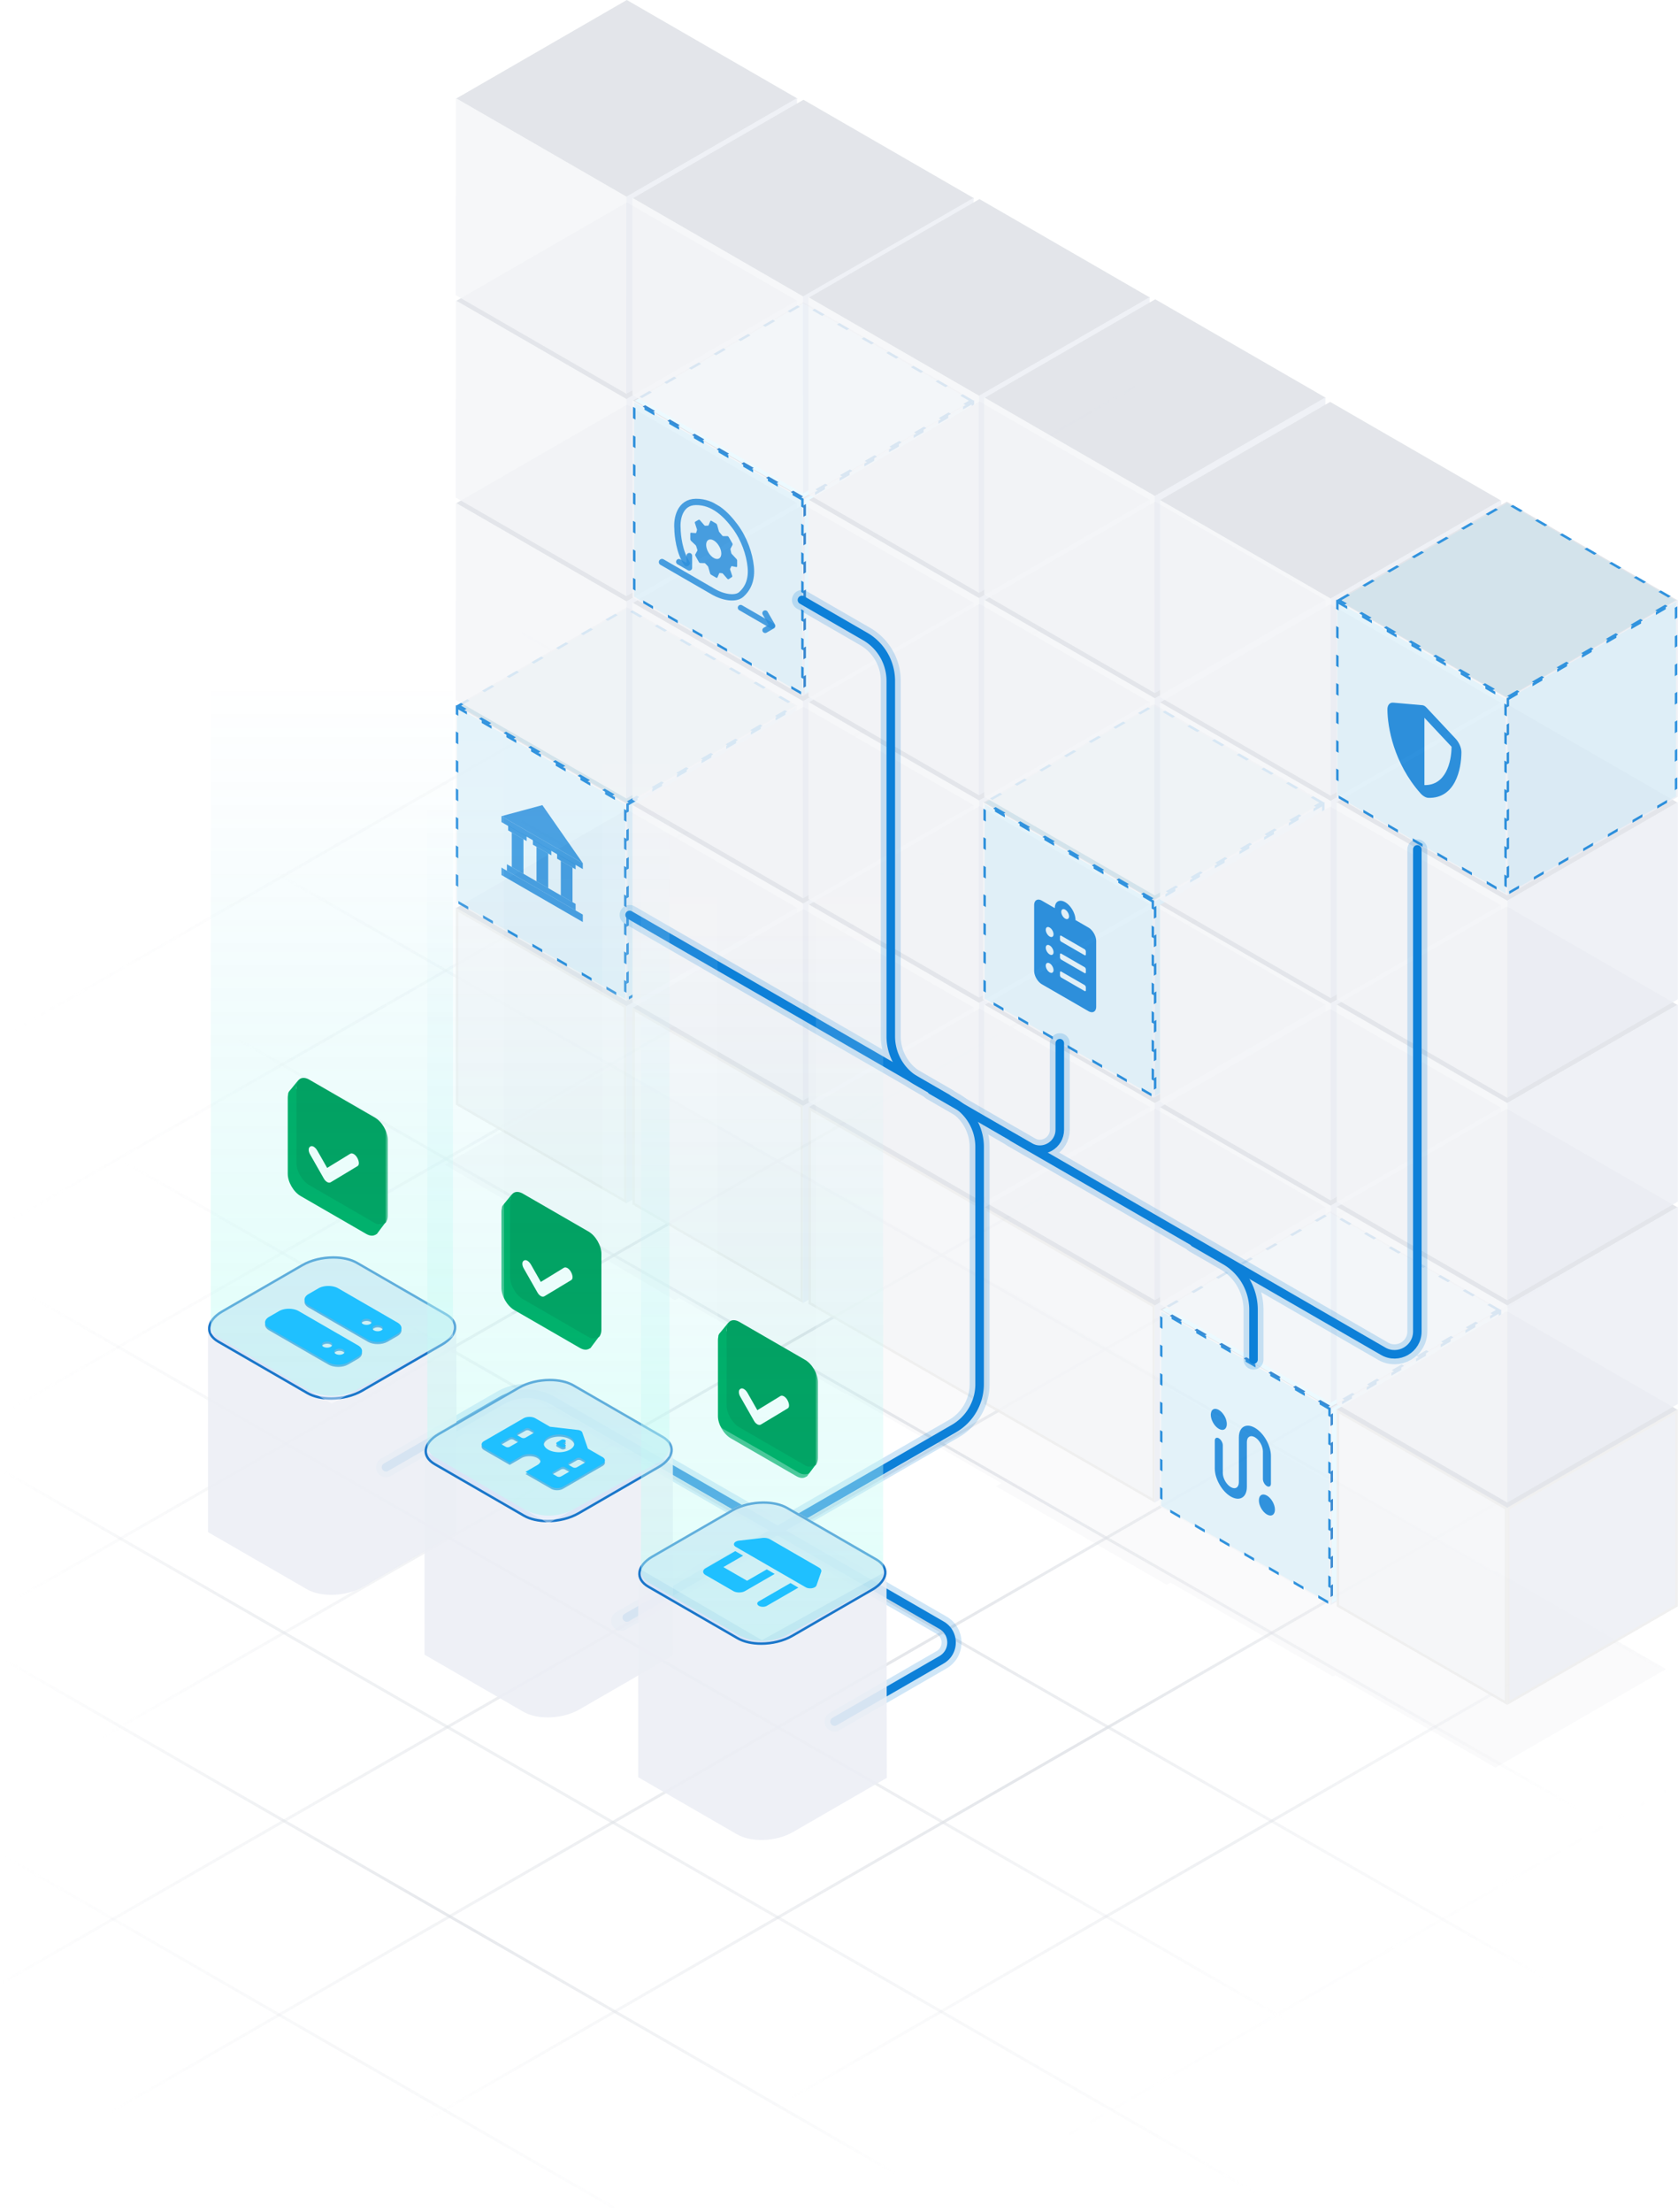 <svg xmlns="http://www.w3.org/2000/svg" width="589" height="776" fill="none" xmlns:v="https://vecta.io/nano"><style><![CDATA[.B{fill:#dee1e6}.C{fill:#eceff5}.D{fill:#f4f6f8}.E{color-interpolation-filters:sRGB}.F{flood-opacity:0}.G{fill-opacity:.1}.H{stroke:#0d80d8}.I{stroke-dasharray:4 6}.J{fill:#1fc0ff}.K{fill:#0d80d8}.L{fill-opacity:.85}.M{fill:#00ab62}.N{opacity:.85}.O{stroke:#ededed}.P{stroke-linecap:round}.Q{stroke-opacity:.85}.R{fill-opacity:.9}.S{fill:#d9e4f6}.T{fill-opacity:.95}.U{fill:#1a77ca}.V{fill:#019d5a}.W{fill-opacity:.4}.X{fill-opacity:.6}.Y{stroke-opacity:.6}.Z{stroke-opacity:.5}.a{stroke-opacity:.4}.b{stroke-opacity:.3}]]></style><g opacity=".8"><path d="M1 516L441 769.5" stroke="url(#M)" class="Y"/><path d="M11 455L451 708.5" stroke="url(#N)"/><path d="M11 389L588.5 720.5" stroke="url(#O)"/><path d="M11 323L588.5 654.5" stroke="url(#P)"/><path d="M588.5 588.5L83.5 298.617" stroke="url(#Q)"/><path d="M588.5 520.883L183 288.116" stroke="url(#R)" class="Z"/><path d="M588.5 454.768L183 222" stroke="url(#S)" class="a"/><path d="M588.5 388.768L183 156" stroke="url(#T)" class="b"/><path d="M1 582L315 762.907" stroke="url(#U)" stroke-opacity=".9"/><path opacity=".3" d="M1 651L215.5 774.581" stroke="url(#V)"/></g><g opacity=".8"><path d="M588.5 491L148.5 744.5" stroke="url(#W)"/><path d="M578.5 430L138.5 683.5L28.5 747.009" stroke="url(#X)"/><path d="M578.5 364L1 695.5" stroke="url(#Y)"/><path d="M578.5 298L1 629.5" stroke="url(#Z)"/><path d="M1 563.5L506 273.617" stroke="url(#a)"/><path d="M1 495.883L406.5 263.116" stroke="url(#b)" class="Z"/><path d="M1 429.768L406.5 197" stroke="url(#c)" class="a"/><path d="M1 363.768L406.5 131" stroke="url(#d)" class="b"/><path d="M588.5 557L274.5 737.907" stroke="url(#e)" class="Y"/><path opacity=".3" d="M588.5 626L374 749.581" stroke="url(#f)" stroke-opacity=".2"/></g><g opacity=".16" class="B"><g filter="url(#A)"><use href="#o" transform="matrix(.866 -.5 .866 .5 349.593 521.431)"/></g><g filter="url(#B)"><use href="#o" transform="matrix(.866 -.5 .866 .5 293 486.585)"/></g><g filter="url(#C)"><use href="#o" transform="matrix(.866 -.5 .866 .5 237 454.587)"/></g><g filter="url(#D)"><path d="M156.088 408.588L216 374l80.825 47.588-59.912 34.588-80.825-47.588z"/></g><g filter="url(#E)"><use href="#o" transform="matrix(.866 -.5 .866 .5 465 585.585)"/></g><g filter="url(#F)"><use href="#o" transform="matrix(.866 -.5 .866 .5 408 553.585)"/></g></g><g class="N"><path d="M160.111 318.588L220.023 284l59.912 34.588-59.912 34.588z" class="B"/><use href="#p" transform="matrix(.866 .5 0 1 160.058 318.195)" class="D O"/><use href="#q" class="C"/><path d="M222.111 353.588L282.023 319l59.912 34.588-59.912 34.588z" class="B"/><use href="#p" transform="matrix(.866 .5 0 1 222.058 353.195)" class="D O"/><use href="#q" x="62" y="35" class="C"/><use href="#r" class="B"/><use href="#p" transform="matrix(.866 .5 0 1 283.833 388.043)" class="D O"/><use href="#q" x="123.775" y="69.848" class="C"/><use href="#r" x="61.707" y="35.154" class="B"/><use href="#p" transform="matrix(.866 .5 0 1 345.54 423.197)" class="D O"/><use href="#q" x="185.482" y="105.002" class="C"/><path d="M526.825 459.588L466.913 425 407 459.588l59.912 34.588z" class="B"/><use href="#s" class="C"/><use href="#t" class="D"/><g fill="#e9f9ff" class="I"><g stroke="#1a77ca"><use href="#u" opacity=".9" transform="matrix(-.866 -.5 -.866 .5 525.209 459.155)"/><use href="#v" opacity=".9" transform="matrix(-.866 .5 -0 1 526.128 459.628)"/></g></g><use href="#v" y="-0.5" transform="matrix(-.866 -.5 0 1 466.289 493.787)" class="G H I J"/><path fill-rule="evenodd" d="M425 496.35c0-1.83 1.26-2.587 2.815-1.689s2.814 3.109 2.814 4.939-1.26 2.587-2.814 1.689S425 498.18 425 496.35zm15.48 7.902c-1.554-.898-2.814-.141-2.814 1.689v15.743c0 3.661-2.521 5.173-5.63 3.379s-5.629-6.218-5.629-9.879v-9.736c0-.915.63-1.293 1.408-.844s1.407 1.554 1.407 2.469v9.736c0 1.83 1.26 4.042 2.814 4.939s2.815.141 2.815-1.689v-15.743c0-3.661 2.52-5.173 5.629-3.378s5.629 6.217 5.629 9.878v9.736c0 .915-.63 1.293-1.407.844s-1.407-1.554-1.407-2.469v-9.736c0-1.83-1.26-4.042-2.815-4.939zm1.407 22.148c0-1.83 1.261-2.587 2.815-1.689s2.815 3.109 2.815 4.939-1.26 2.587-2.815 1.689-2.815-3.109-2.815-4.939z" class="K"/><path d="M588.825 494.588L528.913 460 469 494.588l59.912 34.588z" class="B"/><g class="O"><use href="#v" transform="matrix(-.866 .5 -0 1 588.128 494.628)" class="C"/><use href="#v" y="-0.5" transform="matrix(-.866 -.5 0 1 528.289 528.786)" class="D"/></g></g><g class="N"><path d="M160.111 247.588L220.023 213l59.912 34.588-59.912 34.588z" class="B"/><use href="#w" class="D"/><use href="#q" y="-71" class="C"/><g class="J H I G"><path transform="matrix(.866 -.5 .866 .5 160.227 248.021)" d="M.866 0h68.18v68.18H.866z"/><use href="#p" transform="matrix(.866 .5 0 1 160.058 247.195)"/><use href="#p" y="-0.5" transform="matrix(.866 -.5 -0 1 219.897 282.219)"/></g><g clip-path="url(#m)" class="K L"><path d="M204.576 302.852l-14.199-20.381L176 286.353l28.576 16.499z"/><path d="M176.001 286.352l28.575 16.5v2.064l-28.575-16.499v-2.065zm0 18.037l28.576 16.499v2.608l-28.576-16.5v-2.607z"/><path d="M177.934 303.21l24.106 13.919v2.296l-24.105-13.919-.001-2.296zm17.624-3.662l6.482 3.743v1.717l-6.482-3.742v-1.718z"/><use href="#x"/><path d="M178.367 289.622l6.481 3.742v1.718l-6.481-3.742v-1.718zm18.483 12.381l4.107 2.371v12.129l-4.107-2.371v-12.129zm-8.53-4.925l4.107 2.371v12.129l-4.106-2.371-.001-12.129z"/><path d="M179.636 292.064l4.106 2.371.001 12.129-4.107-2.371v-12.129z"/></g><path d="M222.111 282.588L282.023 248l59.912 34.588-59.912 34.588z" class="B"/><use href="#w" x="62" y="35" class="D"/><use href="#q" x="62" y="-36" class="C"/><use href="#r" y="-71" class="B"/><use href="#w" x="123.775" y="69.848" class="D"/><use href="#q" x="123.775" y="-1.152" class="C"/><use href="#r" x="61.707" y="-35.846" class="B"/><use href="#w" x="185.482" y="105.002" class="D"/><use href="#q" x="185.482" y="34.002" class="C"/><path d="M526.825 388.588L466.913 354 407 388.588l59.912 34.588z" class="B"/><use href="#s" y="-71" class="C"/><use href="#t" y="-71" class="D"/><path d="M588.825 423.588L528.913 389 469 423.588l59.912 34.588z" class="B"/><use href="#s" x="62" y="-36" class="C"/><use href="#t" x="62" y="-36" class="D"/></g><g class="N"><path d="M160.111 176.588L220.023 142l59.912 34.588-59.912 34.588z" class="B"/><use href="#w" y="-71" class="D"/><use href="#q" y="-142" class="C"/><path d="M222.111 211.588L282.023 177l59.912 34.588-59.912 34.588z" class="B"/><use href="#w" x="62" y="-36" class="D"/><use href="#q" x="62" y="-107" class="C"/><use href="#r" y="-142" class="B"/><use href="#w" x="123.775" y="-1.152" class="D"/><use href="#q" x="123.775" y="-72.152" class="C"/><path d="M345.111 281.588L405.023 247l59.912 34.588-59.912 34.588z" class="B"/><use href="#w" x="185" y="34" class="D"/><use href="#q" x="185" y="-37" class="C"/><g class="J H I G"><use href="#u" transform="matrix(-.866 -.5 -.866 .5 463.209 281.155)"/><use href="#v" transform="matrix(-.866 .5 -0 1 464.128 281.628)"/><use href="#v" y="-0.5" transform="matrix(-.866 -.5 0 1 404.289 315.787)"/></g><path d="M382.053 325.425l-4.536-2.619c0-2.312-1.628-5.131-3.63-6.286s-3.629-.216-3.629 2.095l-4.536-2.619c-1.503-.868-2.722-.164-2.722 1.571v23.049c0 1.735 1.219 3.847 2.722 4.714l16.331 9.429c1.503.868 2.722.164 2.722-1.571v-23.049c0-1.735-1.219-3.847-2.722-4.714zm-13.609 15.715c-.754-.436-1.361-1.487-1.361-2.358s.607-1.221 1.361-.785 1.361 1.486 1.361 2.357-.607 1.221-1.361.786zm0-6.286c-.754-.436-1.361-1.487-1.361-2.358s.607-1.221 1.361-.785 1.361 1.486 1.361 2.357-.607 1.221-1.361.786zm0-6.286c-.754-.436-1.361-1.487-1.361-2.357s.607-1.222 1.361-.786 1.361 1.486 1.361 2.357-.607 1.221-1.361.786zm5.443-9.429c.755.435 1.361 1.486 1.361 2.357s-.606 1.221-1.361.786-1.36-1.486-1.36-2.357.606-1.222 1.36-.786zm7.259 28.286c0 .289-.204.406-.454.262l-8.165-4.714a1.01 1.01 0 0 1-.454-.786v-1.047c0-.289.204-.406.454-.262l8.165 4.714a1.01 1.01 0 0 1 .454.786v1.047zm0-6.285c0 .288-.204.406-.454.261l-8.165-4.714a1.01 1.01 0 0 1-.454-.786v-1.047c0-.288.204-.406.454-.262l8.165 4.714a1.01 1.01 0 0 1 .454.786v1.048zm0-6.286c0 .288-.204.406-.454.262l-8.165-4.715c-.25-.144-.454-.497-.454-.786v-1.047c0-.288.204-.406.454-.262l8.165 4.714a1.01 1.01 0 0 1 .454.786v1.048z" class="K"/><path d="M526.825 317.588L466.913 283 407 317.588l59.912 34.588z" class="B"/><use href="#s" y="-142" class="C"/><use href="#t" y="-142" class="D"/><path d="M588.825 352.588L528.913 318 469 352.588l59.912 34.588z" class="B"/><use href="#s" x="62" y="-107" class="C"/><use href="#t" x="62" y="-107" class="D"/></g><g class="N"><path d="M160.111 105.588L220.023 71l59.912 34.588-59.912 34.588z" class="B"/><use href="#w" y="-142" class="D"/><use href="#q" y="-213" class="C"/><path d="M222.111 140.588L282.023 106l59.912 34.588-59.912 34.588z" class="B"/><use href="#w" x="62" y="-107" class="D"/><use href="#q" x="62" y="-178" class="C"/><g fill="#e9f9ff" class="I"><g stroke="#1a77ca"><use href="#u" opacity=".9" transform="matrix(-.866 -.5 -.866 .5 340.209 140.155)"/><use href="#v" opacity=".9" transform="matrix(-.866 .5 -0 1 341.128 140.628)"/></g></g><use href="#v" y="-0.5" transform="matrix(-.866 -.5 0 1 281.289 174.787)" class="G H I J"/><g clip-path="url(#n)"><path d="M232.367 197.197l17.994 10.39c3.711 2.142 7.892 2.659 9.775 1.014 2.452-2.143 3.843-5.319 3.379-9.796s-2.286-9.776-5.468-14.062-7.588-8.705-13.785-8.648c-5.604.052-6.748 5.873-6.461 9.279.011 2.468.676 8.364 3.248 12.206" stroke-width="2.22" class="H P Q"/><path d="M251.313 183.649a1 1 0 0 1 .418.572l.59 2.11a1.07 1.07 0 0 0 .205.387l.941 1.134c.129.155.283.247.415.247l1.44.002c.172 0 .381.16.517.397l1.184 2.048c.134.23.17.485.09.635l-.672 1.281c-.045.086-.055.207-.026.343l.24 1.119c.037.171.129.348.253.482l1.567 1.679c.164.177.271.425.271.632v1.913c0 .225-.125.352-.308.315l-1.496-.306c-.12-.024-.219.02-.27.123l-.365.72c-.053.109-.053.27.005.44l.67 2.001c.08.238.049.449-.076.532l-1.123.741c-.134.088-.349.011-.526-.192l-1.455-1.664c-.117-.133-.253-.215-.372-.226l-.761-.068c-.111-.01-.198.043-.242.147l-.598 1.404c-.068.159-.233.193-.417.087l-1.765-1.019c-.184-.106-.35-.331-.417-.568l-.599-2.096c-.044-.154-.131-.308-.242-.427l-.759-.809c-.12-.128-.256-.202-.372-.203l-1.457-.018c-.178-.002-.39-.17-.525-.415l-1.123-2.038c-.126-.228-.156-.474-.076-.62l.669-1.227c.058-.106.06-.264.005-.435l-.364-1.141c-.052-.163-.151-.321-.271-.436l-1.496-1.422a1.01 1.01 0 0 1-.31-.671v-1.913c0-.206.107-.332.271-.318l1.566.128c.124.01.217-.059.254-.188l.239-.844c.029-.102.02-.234-.025-.372l-.672-2.057c-.08-.243-.044-.455.089-.531l1.184-.681c.136-.078.345.003.518.202l1.44 1.662c.131.152.286.238.415.231l.941-.047c.093-.006.166-.058.204-.151l.591-1.428c.066-.161.231-.197.418-.09l1.57.907zm-.785 5.974c-1.464-.845-2.651-.16-2.651 1.531s1.187 3.745 2.651 4.591 2.651.161 2.651-1.53-1.187-3.747-2.651-4.592z" class="K L"/><g stroke-width="1.99" class="H P Q"><g stroke-linejoin="round"><path d="M241.958 194.993l.002 4.223-3.656-2.108m30.279 18.019l2.585 4.477-2.585 1.492"/></g><path d="M270.935 219.547l-10.969-6.334"/></g></g><use href="#r" y="-213" class="B"/><use href="#w" x="123.775" y="-72.152" class="D"/><use href="#q" x="123.775" y="-143.152" class="C"/><use href="#r" x="61.707" y="-177.846" class="B"/><use href="#w" x="185.482" y="-36.998" class="D"/><use href="#q" x="185.482" y="-107.998" class="C"/><path d="M526.825 246.588L466.913 212 407 246.588l59.912 34.588z" class="B"/><use href="#s" y="-213" class="C"/><use href="#t" y="-213" class="D"/><path d="M588.825 281.588L528.913 247 469 281.588l59.912 34.588z" class="B"/><use href="#s" x="62" y="-178" class="C"/><use href="#t" x="62" y="-178" class="D"/></g><g class="N"><path d="M160.111 34.588L220.023 0l59.912 34.588-59.912 34.588z" class="B"/><use href="#w" y="-213" class="D"/><use href="#q" y="-284" class="C"/><path d="M222.111 69.588L282.023 35l59.912 34.588-59.912 34.588z" class="B"/><use href="#w" x="62" y="-178" class="D"/><use href="#q" x="62" y="-249" class="C"/><use href="#r" y="-284" class="B"/><use href="#w" x="123.775" y="-143.152" class="D"/><use href="#q" x="123.775" y="-214.152" class="C"/><use href="#r" x="61.707" y="-248.846" class="B"/><use href="#w" x="185.482" y="-107.998" class="D"/><use href="#q" x="185.482" y="-178.998" class="C"/><path d="M526.825 175.588L466.913 141 407 175.588l59.912 34.588z" class="B"/><use href="#s" y="-284" class="C"/><use href="#t" y="-284" class="D"/><path d="M588.825 210.588L528.913 176 469 210.588l59.912 34.588z" class="B"/><use href="#s" x="62" y="-249" class="C"/><use href="#t" x="62" y="-249" class="D"/><g class="J H I G"><path transform="matrix(.866 -.5 .866 .5 469.227 211.021)" d="M.866 0h68.18v68.18H.866z"/><use href="#p" transform="matrix(.866 .5 0 1 469.058 210.195)"/></g><path d="M499.989 247.654c.249.143.498.35.725.599l10.191 10.878c1.191 1.269 2.078 3.137 2.073 4.771-.027 6.184-2.235 16.252-11.559 16.023-.904-.021-1.954-.628-2.858-1.649-9.325-10.54-11.533-23.158-11.561-29.373-.005-1.64.882-2.484 2.073-2.378l10.196.894c.222.01.471.091.72.235zm0 4.174l.001 23.623c7.468.138 9.476-7.946 9.524-13.461l-9.525-10.162z" class="K"/><use href="#p" y="-0.5" transform="matrix(.866 -.5 -0 1 528.897 245.219)" class="G H I J"/></g><g opacity=".2" stroke-width="7" class="H P"><use href="#y"/><path d="M281.5 210.5l22.177 12.804a18 18 0 0 1 9 15.588v124.716a18 18 0 0 0 9 15.588l13.177 7.608a18 18 0 0 1 9 15.588v83.216a18 18 0 0 1-9 15.588L218 568.662"/><path d="M221 321l111.5 64.374"/><use href="#z"/><use href="#AA"/><use href="#AB"/></g><g stroke-width="3" class="H P"><use href="#y"/><path d="M281.5 210.5l22.177 12.804a18 18 0 0 1 9 15.588v124.716a18 18 0 0 0 9 15.588l13.177 7.608a18 18 0 0 1 9 15.588v83.216a18 18 0 0 1-9 15.588L220.012 567.5"/><path d="M221 321l111.5 64.374"/><use href="#AA"/><use href="#AB"/><use href="#z"/></g><g filter="url(#G)"><path d="M160.176 465.213c-.143 2.129-1.758 4.343-4.78 6.092l-28.117 16.235c-5.805 3.337-14.574 3.711-19.587.809l-31.29-18.062c-2.344-1.353-3.458-3.175-3.392-5.074h-.01l.029 71.585 3.427 1.975 31.29 18.062c5.028 2.903 13.796 2.543 19.587-.809l28.117-16.235 4.834-2.783-.105-71.795h-.004z" class="C R"/><path d="M76.401 470.313l31.29 18.062c5.012 2.903 13.781 2.529 19.587-.808l28.117-16.236c5.791-3.352 6.42-8.41 1.407-11.313l-31.289-18.061c-5.013-2.903-13.782-2.529-19.588.808l-28.117 16.236c-5.806 3.352-6.434 8.409-1.407 11.312z" class="S T"/><path d="M118.714 452c-1.911-1.103-5.018-1.103-6.929 0l-3.464 2c-1.91 1.103-1.91 2.897 0 4l20.785 12c1.911 1.103 5.017 1.103 6.928 0l3.464-2c1.911-1.103 1.911-2.897 0-4l-20.784-12zm11.258 11c.344.199.538.469.538.75s-.194.551-.538.75-.812.311-1.299.311-.955-.112-1.299-.311-.538-.469-.538-.75.193-.551.538-.75.812-.311 1.299-.311.954.112 1.299.311zm1.299 2.25c.345-.199.812-.311 1.299-.311s.955.112 1.299.311.538.469.538.75-.193.551-.538.75-.812.311-1.299.311-.954-.112-1.299-.311-.538-.469-.538-.75.193-.551.538-.75zM104.857 460c-1.91-1.103-5.017-1.103-6.928 0l-3.464 2c-1.911 1.103-1.911 2.897 0 4l20.785 12c1.91 1.103 5.017 1.103 6.928 0l3.464-2c1.91-1.103 1.91-2.897 0-4l-20.785-12zm11.259 11c.344.199.538.469.538.75s-.194.551-.538.75-.812.311-1.3.311-.954-.112-1.299-.311-.538-.469-.538-.75.194-.551.538-.75.812-.311 1.299-.311.955.112 1.3.311zm1.732 2.5c.344-.199.811-.311 1.299-.311s.954.112 1.299.311.538.469.538.75-.194.551-.538.75-.812.311-1.299.311-.955-.112-1.299-.311-.538-.469-.538-.75.193-.551.538-.75z" class="K"/><path d="M116.998 440.838c-3.845 0-7.736.973-10.654 2.649l-28.117 16.235c-2.783 1.601-4.369 3.667-4.369 5.672 0 1.586 1.047 3.082 2.963 4.175l31.29 18.061c2.065 1.182 4.938 1.841 8.08 1.841 3.846 0 7.737-.973 10.655-2.649l28.117-16.236c2.783-1.601 4.369-3.666 4.369-5.671 0-1.586-1.047-3.083-2.963-4.175l-31.289-18.061c-2.05-1.183-4.923-1.841-8.081-1.841zm0-.838c3.188 0 6.225.643 8.5 1.96l31.289 18.062c5.013 2.903 4.385 7.96-1.406 11.312l-28.117 16.236c-3.173 1.826-7.228 2.768-11.074 2.768-3.187 0-6.225-.643-8.499-1.96l-31.29-18.061c-5.013-2.903-4.384-7.961 1.407-11.313l28.117-16.236c3.173-1.84 7.228-2.768 11.073-2.768z" class="U"/></g><g filter="url(#H)"><path d="M236.175 508.213c-.142 2.129-1.758 4.343-4.779 6.092l-28.117 16.235c-5.806 3.337-14.574 3.711-19.587.809l-31.29-18.062c-2.344-1.353-3.458-3.175-3.392-5.074H149l.03 71.585 3.427 1.975 31.29 18.062c5.027 2.903 13.796 2.543 19.586-.809l28.118-16.235 4.834-2.783-.106-71.795h-.004z" class="C R"/><path d="M152.401 513.313l31.289 18.062c5.013 2.903 13.782 2.529 19.588-.808l28.117-16.236c5.791-3.352 6.419-8.41 1.406-11.313l-31.289-18.061c-5.013-2.903-13.782-2.529-19.588.808l-28.117 16.236c-5.806 3.352-6.434 8.409-1.406 11.312z" class="S T"/><path d="M204.393 502.58c-.156-.45-.762-.8-1.541-.89l-9.808-1.132-5.122-2.958c-1.148-.662-3.01-.662-4.157 0l-13.857 8c-1.147.662-1.147 1.738 0 2.4l9.007 5.2 4.157-2.4c1.528-.882 4.014-.882 5.542 0s1.529 2.318 0 3.2l-4.157 2.4 9.007 5.2c1.148.663 3.01.662 4.157 0l13.856-8c1.148-.662 1.148-1.737 0-2.4l-5.122-2.957-1.962-5.663zm-18.55-1.38l1.386.8c.381.22.381.58 0 .8l-2.772 1.6a1.54 1.54 0 0 1-1.385 0l-1.386-.8c-.381-.22-.381-.58 0-.8l2.771-1.6a1.54 1.54 0 0 1 1.386 0zm16.628 10.4a1.54 1.54 0 0 1 1.385 0l1.386.8c.381.22.381.58 0 .8l-2.771 1.6a1.54 1.54 0 0 1-1.386 0l-1.386-.8c-.381-.22-.381-.58 0-.8l2.772-1.6zm-22.17-7.2l1.385.8c.381.22.381.58 0 .8l-2.771 1.6a1.54 1.54 0 0 1-1.386 0l-1.385-.8c-.381-.22-.381-.58 0-.8l2.771-1.6a1.54 1.54 0 0 1 1.386 0zm16.627 10.4a1.54 1.54 0 0 1 1.386 0l1.385.8c.382.22.382.58 0 .8l-2.771 1.6a1.54 1.54 0 0 1-1.385 0l-1.386-.8c-.381-.22-.381-.58 0-.8l2.771-1.6zm-4.503-10.6c1.01-.583 2.381-.911 3.81-.911s2.8.328 3.811.911 1.578 1.375 1.578 2.2-.567 1.617-1.578 2.2-2.381.911-3.811.911-2.8-.328-3.81-.911-1.578-1.375-1.578-2.2.567-1.617 1.578-2.2zm5.889 1a1.54 1.54 0 0 0-1.386 0l-1.385.8c-.381.22-.381.58 0 .8l1.385.8a1.54 1.54 0 0 0 1.386 0c.381-.22.381-.58 0-.8l-.693-.4.693-.4c.381-.22.381-.58 0-.8z" class="K"/><path d="M192.998 483.838c-3.846 0-7.736.973-10.654 2.649l-28.117 16.235c-2.784 1.601-4.37 3.667-4.37 5.672 0 1.586 1.048 3.082 2.963 4.175l31.289 18.061c2.065 1.182 4.939 1.841 8.081 1.841 3.846 0 7.736-.973 10.654-2.649l28.117-16.236c2.784-1.601 4.37-3.666 4.37-5.671 0-1.586-1.048-3.083-2.963-4.175l-31.29-18.061c-2.05-1.183-4.923-1.841-8.08-1.841zm0-.838c3.187 0 6.225.643 8.499 1.96l31.29 18.062c5.013 2.903 4.384 7.96-1.407 11.312l-28.117 16.236c-3.172 1.826-7.227 2.768-11.073 2.768-3.187 0-6.225-.643-8.5-1.96l-31.289-18.061c-5.013-2.903-4.384-7.961 1.407-11.313l28.117-16.236c3.172-1.84 7.227-2.768 11.073-2.768z" class="U"/></g><g filter="url(#I)"><path d="M311.175 551.213c-.143 2.129-1.758 4.343-4.779 6.092l-28.118 16.235c-5.805 3.337-14.574 3.711-19.587.809l-31.29-18.062c-2.344-1.353-3.457-3.175-3.391-5.074H224l.029 71.585 3.427 1.975 31.29 18.062c5.028 2.903 13.796 2.543 19.587-.809l28.117-16.235 4.834-2.783-.105-71.795h-.004z" class="C R"/><path d="M227.4 556.313l31.29 18.062c5.013 2.903 13.781 2.529 19.587-.808l28.117-16.236c5.791-3.352 6.42-8.41 1.407-11.313l-31.289-18.061c-5.013-2.903-13.782-2.529-19.588.808l-28.117 16.236c-5.806 3.352-6.435 8.409-1.407 11.312z" class="S T"/><path d="M267.997 526.838c-3.845 0-7.736.973-10.654 2.649l-28.117 16.235c-2.783 1.601-4.369 3.667-4.369 5.672 0 1.586 1.047 3.082 2.963 4.175l31.289 18.061c2.065 1.182 4.938 1.841 8.08 1.841 3.846 0 7.737-.973 10.655-2.649l28.117-16.236c2.783-1.601 4.369-3.666 4.369-5.671 0-1.586-1.047-3.083-2.963-4.175l-31.289-18.061c-2.05-1.183-4.923-1.841-8.081-1.841zm0-.838c3.188 0 6.225.643 8.5 1.96l31.289 18.062c5.013 2.903 4.385 7.96-1.406 11.312l-28.117 16.236c-3.173 1.826-7.228 2.768-11.074 2.768-3.187 0-6.225-.643-8.499-1.96l-31.289-18.061c-5.013-2.903-4.385-7.961 1.406-11.313l28.117-16.236c3.173-1.84 7.228-2.768 11.073-2.768z" class="U"/></g><use href="#AC" class="M"/><use href="#AD" class="V"/><use href="#AE" fill="#fff"/><g class="M"><use href="#AF"/><use href="#AG"/></g><g filter="url(#J)" class="W"><path d="M158.986 468.882V207.991h-23.589V430.28c0 3.066-3.33 4.971-5.973 3.417l-11.027-6.487-15.503-8.859c-1.234-.705-1.997-2.019-1.997-3.441v-88.7-118.219H74v259.683l42.439 24.776 42.547-23.568z" fill="url(#g)" style="mix-blend-mode:screen"/></g><path d="M155.893 470.595a6 6 0 0 0 3.093-5.248V207.991h-23.589-9L116.338 207l-11.441.991h-4H74v256.813a5 5 0 0 0 2.479 4.318l31.119 18.166a18 18 0 0 0 17.797.201l30.498-16.894z" fill="url(#h)" style="mix-blend-mode:screen" class="X"/><use href="#AC" x="75" y="40" class="M"/><use href="#AD" x="75" y="40" class="V"/><use href="#AE" x="75" y="40" fill="#fff"/><g class="M"><use href="#AF" x="75" y="40"/><use href="#AG" x="75" y="40"/></g><g filter="url(#K)" class="W"><path d="M234.986 510.882V249.991h-23.589V472.28c0 3.066-3.33 4.971-5.973 3.417l-11.027-6.487-15.503-8.859c-1.234-.705-1.997-2.019-1.997-3.441v-88.7-118.219H150v259.683l42.439 24.776 42.547-23.568z" fill="url(#i)" style="mix-blend-mode:screen"/></g><path d="M231.893 512.595a6 6 0 0 0 3.093-5.248V249.991h-23.589-9L192.338 249l-11.441.991h-4H150v256.813a5 5 0 0 0 2.479 4.318l31.119 18.166a18 18 0 0 0 17.797.201l30.498-16.894z" fill="url(#j)" style="mix-blend-mode:screen" class="X"/><use href="#AC" x="151" y="85" class="M"/><use href="#AD" x="151" y="85" class="V"/><use href="#AE" x="151" y="85" fill="#fff"/><g class="M"><use href="#AF" x="151" y="85"/><use href="#AG" x="151" y="85"/></g><g filter="url(#L)" class="W"><path d="M309.986 551.882V290.991h-23.589V513.28c0 3.066-3.33 4.971-5.973 3.417l-11.027-6.487-15.503-8.859c-1.234-.705-1.997-2.019-1.997-3.441v-88.7-118.219H225v259.683l42.439 24.776 42.547-23.568z" fill="url(#k)" style="mix-blend-mode:screen"/></g><path d="M306.893 556.595a6 6 0 0 0 3.093-5.248V293.991h-23.589-9L267.338 293l-11.441.991h-4H225v256.813a5 5 0 0 0 2.479 4.318l31.119 18.166a18 18 0 0 0 17.797.201l30.498-16.894z" fill="url(#l)" style="mix-blend-mode:screen" class="X"/><path d="M204.393 502.58c-.156-.45-.762-.8-1.541-.89l-9.808-1.132-5.122-2.958c-1.148-.662-3.01-.662-4.157 0l-13.857 8c-1.147.663-1.147 1.738 0 2.4l9.007 5.2 4.157-2.4c1.528-.882 4.014-.882 5.542 0s1.529 2.318 0 3.2l-4.157 2.4 9.007 5.2c1.148.663 3.01.663 4.157 0l13.856-8c1.148-.662 1.148-1.737 0-2.4l-5.122-2.957-1.962-5.663zm-18.55-1.38l1.386.8c.381.22.381.58 0 .8l-2.772 1.6a1.54 1.54 0 0 1-1.385 0l-1.386-.8c-.381-.22-.381-.58 0-.8l2.771-1.6a1.54 1.54 0 0 1 1.386 0zm16.628 10.4a1.54 1.54 0 0 1 1.385 0l1.386.8c.381.22.381.58 0 .8l-2.771 1.6a1.54 1.54 0 0 1-1.386 0l-1.386-.8c-.381-.22-.381-.58 0-.8l2.772-1.6zm-22.17-7.2l1.385.8c.381.22.381.58 0 .8l-2.771 1.6a1.54 1.54 0 0 1-1.386 0l-1.385-.8c-.381-.22-.381-.58 0-.8l2.771-1.6a1.54 1.54 0 0 1 1.386 0zm16.627 10.4a1.54 1.54 0 0 1 1.386 0l1.385.8c.382.22.382.58 0 .8l-2.771 1.6a1.54 1.54 0 0 1-1.385 0l-1.386-.8c-.381-.22-.381-.58 0-.8l2.771-1.6zm-4.503-10.6c1.01-.583 2.381-.911 3.81-.911s2.8.328 3.811.911 1.578 1.375 1.578 2.2-.567 1.617-1.578 2.2-2.381.911-3.811.911-2.8-.328-3.81-.911-1.578-1.375-1.578-2.2.567-1.617 1.578-2.2zm5.889 1a1.54 1.54 0 0 0-1.386 0l-1.385.8c-.381.22-.381.58 0 .8l1.385.8a1.54 1.54 0 0 0 1.386 0c.381-.22.381-.58 0-.8l-.693-.4.693-.4c.381-.22.381-.58 0-.8zm59.966 37.52l24.525 14.16c.879.508 2.308.508 3.187 0 .317-.182.529-.415.615-.665l1.637-4.725c.195-.557-.104-1.13-.801-1.533l-17.173-9.915c-.693-.4-1.689-.574-2.655-.462l-8.179.942c-.438.053-.84.176-1.152.356-.883.51-.883 1.335-.004 1.842zm-.208 1.48l-6.928 4-3.465 2c-1.147.663-1.147 1.738 0 2.4l9.7 5.6c1.147.663 3.009.663 4.157 0l3.464-2 6.928-4-2.771-1.6-6.928 4-8.314-4.8 6.928-4-2.771-1.6zm19.399 11.2l-11.085 6.4c-.767.443-.767 1.158 0 1.6s2.004.443 2.771 0l11.085-6.4-2.771-1.6zM118.714 452c-1.911-1.103-5.017-1.103-6.928 0l-3.464 2c-1.911 1.103-1.911 2.897 0 4l20.784 12c1.911 1.103 5.018 1.103 6.929 0l3.464-2c1.91-1.103 1.91-2.897 0-4l-20.785-12zm11.258 11c.345.199.539.469.539.75s-.194.551-.539.75-.811.311-1.299.311-.954-.112-1.299-.311-.538-.469-.538-.75.194-.551.538-.75.812-.311 1.299-.311.955.112 1.299.311zm1.299 2.25c.345-.199.812-.311 1.3-.311s.954.112 1.299.311.538.469.538.75-.194.551-.538.75-.812.311-1.299.311-.955-.112-1.3-.311-.538-.469-.538-.75.194-.551.538-.75zM104.858 460c-1.911-1.103-5.018-1.103-6.928 0l-3.464 2c-1.911 1.103-1.911 2.897 0 4l20.785 12c1.911 1.103 5.018 1.103 6.928 0l3.464-2c1.911-1.103 1.911-2.897 0-4l-20.784-12zm11.258 11c.345.199.538.469.538.75s-.193.551-.538.75-.812.311-1.299.311-.955-.112-1.299-.311-.538-.469-.538-.75.193-.551.538-.75.812-.311 1.299-.311.954.112 1.299.311zm1.732 2.5c.345-.199.812-.311 1.299-.311s.955.112 1.299.311.538.469.538.75-.193.551-.538.75-.812.311-1.299.311-.954-.112-1.299-.311-.538-.469-.538-.75.194-.551.538-.75z" class="J"/><defs><filter id="A" x="345.593" y="482.844" width="127.825" height="77.176" filterUnits="userSpaceOnUse" class="E"><feFlood class="F"/><feBlend in="SourceGraphic"/><feGaussianBlur stdDeviation="2"/></filter><filter id="B" x="289" y="447.998" width="127.825" height="77.176" filterUnits="userSpaceOnUse" class="E"><feFlood class="F"/><feBlend in="SourceGraphic"/><feGaussianBlur stdDeviation="2"/></filter><filter id="C" x="233" y="415.999" width="127.825" height="77.176" filterUnits="userSpaceOnUse" class="E"><feFlood class="F"/><feBlend in="SourceGraphic"/><feGaussianBlur stdDeviation="2"/></filter><filter id="D" x="152.087" y="370" width="148.738" height="90.176" filterUnits="userSpaceOnUse" class="E"><feFlood class="F"/><feBlend in="SourceGraphic"/><feGaussianBlur stdDeviation="2"/></filter><filter id="E" x="461" y="546.998" width="127.825" height="77.176" filterUnits="userSpaceOnUse" class="E"><feFlood class="F"/><feBlend in="SourceGraphic"/><feGaussianBlur stdDeviation="2"/></filter><filter id="F" x="404" y="514.998" width="127.825" height="77.176" filterUnits="userSpaceOnUse" class="E"><feFlood class="F"/><feBlend in="SourceGraphic"/><feGaussianBlur stdDeviation="2"/></filter><filter id="G" x="73.001" y="440" width="87.284" height="119.547" filterUnits="userSpaceOnUse" class="E"><feFlood result="A" class="F"/><feColorMatrix in="SourceAlpha" values="0 0 0 0 0 0 0 0 0 0 0 0 0 0 0 0 0 0 127 0" result="B"/><feOffset dy="0.75"/><feComposite in2="B" operator="out"/><feColorMatrix values="0 0 0 0 0 0 0 0 0 0 0 0 0 0 0 0 0 0 0.16 0"/><feBlend in2="A"/><feBlend in="SourceGraphic"/></filter><filter id="H" x="149" y="483" width="87.284" height="119.547" filterUnits="userSpaceOnUse" class="E"><feFlood result="A" class="F"/><feColorMatrix in="SourceAlpha" values="0 0 0 0 0 0 0 0 0 0 0 0 0 0 0 0 0 0 127 0" result="B"/><feOffset dy="0.75"/><feComposite in2="B" operator="out"/><feColorMatrix values="0 0 0 0 0 0 0 0 0 0 0 0 0 0 0 0 0 0 0.16 0"/><feBlend in2="A"/><feBlend in="SourceGraphic"/></filter><filter id="I" x="224" y="526" width="87.284" height="119.547" filterUnits="userSpaceOnUse" class="E"><feFlood result="A" class="F"/><feColorMatrix in="SourceAlpha" values="0 0 0 0 0 0 0 0 0 0 0 0 0 0 0 0 0 0 127 0" result="B"/><feOffset dy="0.75"/><feComposite in2="B" operator="out"/><feColorMatrix values="0 0 0 0 0 0 0 0 0 0 0 0 0 0 0 0 0 0 0.16 0"/><feBlend in2="A"/><feBlend in="SourceGraphic"/></filter><filter id="J" x="70" y="203.991" width="92.986" height="292.459" filterUnits="userSpaceOnUse" class="E"><feFlood class="F"/><feBlend in="SourceGraphic"/><feGaussianBlur stdDeviation="2"/></filter><filter id="K" x="146" y="245.991" width="92.986" height="292.459" filterUnits="userSpaceOnUse" class="E"><feFlood class="F"/><feBlend in="SourceGraphic"/><feGaussianBlur stdDeviation="2"/></filter><filter id="L" x="221" y="286.991" width="92.986" height="292.459" filterUnits="userSpaceOnUse" class="E"><feFlood class="F"/><feBlend in="SourceGraphic"/><feGaussianBlur stdDeviation="2"/></filter><linearGradient id="M" x1="1" y1="516.5" x2="439.5" y2="772" href="#AH"><stop stop-color="#dee1e6" stop-opacity="0"/><stop offset=".182" stop-color="#dee1e6"/><stop offset=".529" stop-color="#dee1e6"/><stop offset="1" stop-color="#dee1e6" stop-opacity="0"/></linearGradient><linearGradient id="N" x1="11" y1="455.5" x2="449.5" y2="711" href="#AH"><stop stop-color="#dee1e6" stop-opacity="0"/><stop offset=".471" stop-color="#dee1e6"/><stop offset=".529" stop-color="#dee1e6"/><stop offset="1" stop-color="#dee1e6" stop-opacity="0"/></linearGradient><linearGradient id="O" x1="43.5" y1="408" x2="542.5" y2="693" href="#AH"><stop stop-color="#dee1e6" stop-opacity="0"/><stop offset=".471" stop-color="#dee1e6"/><stop offset=".529" stop-color="#dee1e6"/><stop offset="1" stop-color="#dee1e6" stop-opacity="0"/></linearGradient><linearGradient id="P" x1="82" y1="361.5" x2="552" y2="637.5" href="#AH"><stop stop-color="#dee1e6" stop-opacity="0"/><stop offset=".471" stop-color="#dee1e6"/><stop offset=".529" stop-color="#dee1e6"/><stop offset="1" stop-color="#dee1e6" stop-opacity="0"/></linearGradient><linearGradient id="Q" x1="92.5" y1="312.5" x2="585.5" y2="587" href="#AH"><stop stop-color="#dee1e6" stop-opacity="0"/><stop offset=".471" stop-color="#dee1e6"/><stop offset=".529" stop-color="#dee1e6"/><stop offset="1" stop-color="#dee1e6" stop-opacity="0"/></linearGradient><linearGradient id="R" x1="92.5" y1="244.883" x2="585.5" y2="519.383" href="#AH"><stop stop-color="#dee1e6" stop-opacity="0"/><stop offset=".471" stop-color="#dee1e6"/><stop offset=".529" stop-color="#dee1e6"/><stop offset="1" stop-color="#dee1e6" stop-opacity="0"/></linearGradient><linearGradient id="S" x1="92.5" y1="178.767" x2="585.5" y2="453.268" href="#AH"><stop stop-color="#dee1e6" stop-opacity="0"/><stop offset=".471" stop-color="#dee1e6"/><stop offset=".529" stop-color="#dee1e6"/><stop offset="1" stop-color="#dee1e6" stop-opacity="0"/></linearGradient><linearGradient id="T" x1="92.5" y1="112.767" x2="585.5" y2="387.268" href="#AH"><stop stop-color="#dee1e6" stop-opacity="0"/><stop offset=".471" stop-color="#dee1e6"/><stop offset=".529" stop-color="#dee1e6"/><stop offset="1" stop-color="#dee1e6" stop-opacity="0"/></linearGradient><linearGradient id="U" x1="1" y1="582.5" x2="313" y2="766" href="#AH"><stop stop-color="#dee1e6" stop-opacity="0"/><stop offset=".471" stop-color="#dee1e6"/><stop offset=".529" stop-color="#dee1e6"/><stop offset="1" stop-color="#dee1e6" stop-opacity="0"/></linearGradient><linearGradient id="V" x1="1" y1="651.5" x2="238" y2="792" href="#AH"><stop stop-color="#dee1e6" stop-opacity="0"/><stop offset=".471" stop-color="#dee1e6"/><stop offset=".529" stop-color="#dee1e6"/><stop offset="1" stop-color="#dee1e6" stop-opacity="0"/></linearGradient><linearGradient id="W" x1="588.5" y1="491.5" x2="150" y2="747" href="#AH"><stop stop-color="#dee1e6" stop-opacity="0"/><stop offset=".471" stop-color="#dee1e6"/><stop offset=".529" stop-color="#dee1e6"/><stop offset="1" stop-color="#dee1e6" stop-opacity="0"/></linearGradient><linearGradient id="X" x1="578.5" y1="430.5" x2="42.5" y2="747" href="#AH"><stop stop-color="#dee1e6" stop-opacity="0"/><stop offset=".471" stop-color="#dee1e6"/><stop offset=".529" stop-color="#dee1e6"/><stop offset="1" stop-color="#dee1e6" stop-opacity="0"/></linearGradient><linearGradient id="Y" x1="546" y1="383" x2="1" y2="711" href="#AH"><stop stop-color="#dee1e6" stop-opacity="0"/><stop offset=".471" stop-color="#dee1e6"/><stop offset=".529" stop-color="#dee1e6"/><stop offset="1" stop-color="#dee1e6" stop-opacity="0"/></linearGradient><linearGradient id="Z" x1="507.5" y1="336.5" x2="37.5" y2="612.5" href="#AH"><stop stop-color="#dee1e6" stop-opacity="0"/><stop offset=".471" stop-color="#dee1e6"/><stop offset=".529" stop-color="#dee1e6"/><stop offset="1" stop-color="#dee1e6" stop-opacity="0"/></linearGradient><linearGradient id="a" x1="497" y1="287.5" x2="4" y2="562" href="#AH"><stop stop-color="#dee1e6" stop-opacity="0"/><stop offset=".471" stop-color="#dee1e6"/><stop offset=".529" stop-color="#dee1e6"/><stop offset="1" stop-color="#dee1e6" stop-opacity="0"/></linearGradient><linearGradient id="b" x1="497" y1="219.883" x2="4" y2="494.383" href="#AH"><stop stop-color="#dee1e6" stop-opacity="0"/><stop offset=".471" stop-color="#dee1e6"/><stop offset=".529" stop-color="#dee1e6"/><stop offset="1" stop-color="#dee1e6" stop-opacity="0"/></linearGradient><linearGradient id="c" x1="497" y1="153.767" x2="4" y2="428.268" href="#AH"><stop stop-color="#dee1e6" stop-opacity="0"/><stop offset=".471" stop-color="#dee1e6"/><stop offset=".529" stop-color="#dee1e6"/><stop offset="1" stop-color="#dee1e6" stop-opacity="0"/></linearGradient><linearGradient id="d" x1="497" y1="87.768" x2="4" y2="362.268" href="#AH"><stop stop-color="#dee1e6" stop-opacity="0"/><stop offset=".471" stop-color="#dee1e6"/><stop offset=".529" stop-color="#dee1e6"/><stop offset="1" stop-color="#dee1e6" stop-opacity="0"/></linearGradient><linearGradient id="e" x1="588.5" y1="557.5" x2="276.5" y2="741" href="#AH"><stop stop-color="#dee1e6" stop-opacity="0"/><stop offset=".471" stop-color="#dee1e6"/><stop offset=".529" stop-color="#dee1e6"/><stop offset="1" stop-color="#dee1e6" stop-opacity="0"/></linearGradient><linearGradient id="f" x1="588.5" y1="626.5" x2="351.5" y2="767" href="#AH"><stop stop-color="#dee1e6" stop-opacity="0"/><stop offset=".471" stop-color="#dee1e6"/><stop offset=".529" stop-color="#dee1e6"/><stop offset="1" stop-color="#dee1e6" stop-opacity="0"/></linearGradient><linearGradient id="g" x1="116.493" y1="205.722" x2="116.493" y2="484.516" href="#AH"><stop stop-color="#fff" stop-opacity="0"/><stop offset="1" stop-color="#fff"/></linearGradient><linearGradient id="h" x1="116.493" y1="204.723" x2="116.493" y2="484.488" href="#AH"><stop offset=".12" stop-color="#29abe2" stop-opacity="0"/><stop offset="1" stop-color="#00ffd0" stop-opacity=".2"/></linearGradient><linearGradient id="i" x1="192.493" y1="247.722" x2="192.493" y2="526.516" href="#AH"><stop stop-color="#fff" stop-opacity="0"/><stop offset="1" stop-color="#fff"/></linearGradient><linearGradient id="j" x1="192.493" y1="246.723" x2="192.493" y2="526.488" href="#AH"><stop offset=".12" stop-color="#29abe2" stop-opacity="0"/><stop offset="1" stop-color="#00ffd0" stop-opacity=".2"/></linearGradient><linearGradient id="k" x1="267.493" y1="288.722" x2="267.493" y2="567.516" href="#AH"><stop stop-color="#fff" stop-opacity="0"/><stop offset="1" stop-color="#fff"/></linearGradient><linearGradient id="l" x1="267.493" y1="290.723" x2="267.493" y2="570.488" href="#AH"><stop offset=".12" stop-color="#29abe2" stop-opacity="0"/><stop offset="1" stop-color="#00ffd0" stop-opacity=".2"/></linearGradient><clipPath id="m"><path fill="#fff" transform="matrix(-.866 -.5 0 1 204.576 290.499)" d="M0 0h32.997v32.997H0z"/></clipPath><clipPath id="n"><path fill="#fff" transform="matrix(.866 .5 0 1 231.266 165.339)" d="M0 0h47.218v35.356H0z"/></clipPath><path id="o" d="M0 0h69.18v69.18H0z"/><path id="p" d="M.433.75h68.18v68.18H.433z"/><path id="q" d="M219.839 353.003l59.91-34.592-.002 69.18-59.91 34.592z"/><path id="r" d="M283.887 388.436l59.912-34.588 59.912 34.588-59.912 34.588z"/><path id="s" d="M526.936 459.411l-59.91 34.592-.002 69.18 59.91-34.592z"/><path id="t" d="M467.097 494.003l-59.91-34.592.002 69.18 59.91 34.592z"/><path id="u" d="M-.866 0h68.18v68.18H-.866z"/><path id="v" d="M-.433.75h68.18v68.18H-.433z"/><path id="w" d="M160 247.411l59.91 34.592.002 69.18-59.91-34.592z"/><path id="x" d="M187.044 294.632l6.481 3.742v1.718l-6.481-3.742v-1.718z"/><path id="y" d="M135.5 514.772l40.5-23.383a18 18 0 0 1 18 0L273 537l57.5 33.198c4.667 2.694 4.667 9.43 0 12.124L292.953 604"/><path id="z" d="M440 477v-17.453a20 20 0 0 0-10-17.321L419.215 436"/><path id="AA" d="M327 382.5l34.5 19.919c4.667 2.694 10.5-.674 10.5-6.063V366"/><path id="AB" d="M497.5 298v169.144c0 6.158-6.667 10.007-12 6.928L355.472 399"/><path id="AC" d="M101 385.202c0-2.873 2.017-4.038 4.505-2.601l23.04 13.302c2.488 1.437 4.505 4.93 4.505 7.802v26.605c0 2.873-2.017 4.037-4.505 2.601l-23.04-13.302c-2.488-1.437-4.505-4.93-4.505-7.803v-26.604z"/><path id="AD" d="M104.049 381.391c0-2.873 2.017-4.037 4.505-2.601l23.04 13.302c2.488 1.437 4.505 4.93 4.505 7.803v26.604c0 2.873-2.017 4.038-4.505 2.601l-23.04-13.302c-2.488-1.437-4.505-4.93-4.505-7.803v-26.604z"/><path id="AE" d="M125.38 406.172c.732 1.286.805 2.624.073 2.978l-9.372 5.641c-.733.441-1.831-.193-2.49-1.437l-4.686-8.232c-.732-1.2-.732-2.495 0-2.849.659-.483 1.757.151 2.49 1.437l3.441 6.045 8.127-4.978c.659-.397 1.758.237 2.417 1.395z"/><path id="AF" d="M104.811 378.857l-3.43 4.192c-1.143 2.287 2.668.152 2.668-.762h0c0-.915 0-1.906.762-3.43z"/><path id="AG" d="M135.079 429.199l-2.829 3.773c-2.287 1.143-.458-3.735.762-3.43.765 0 1.531 0 2.067-.343l.601-.8c-.126.378-.336.631-.601.8z"/><linearGradient id="AH" gradientUnits="userSpaceOnUse"/></defs></svg>